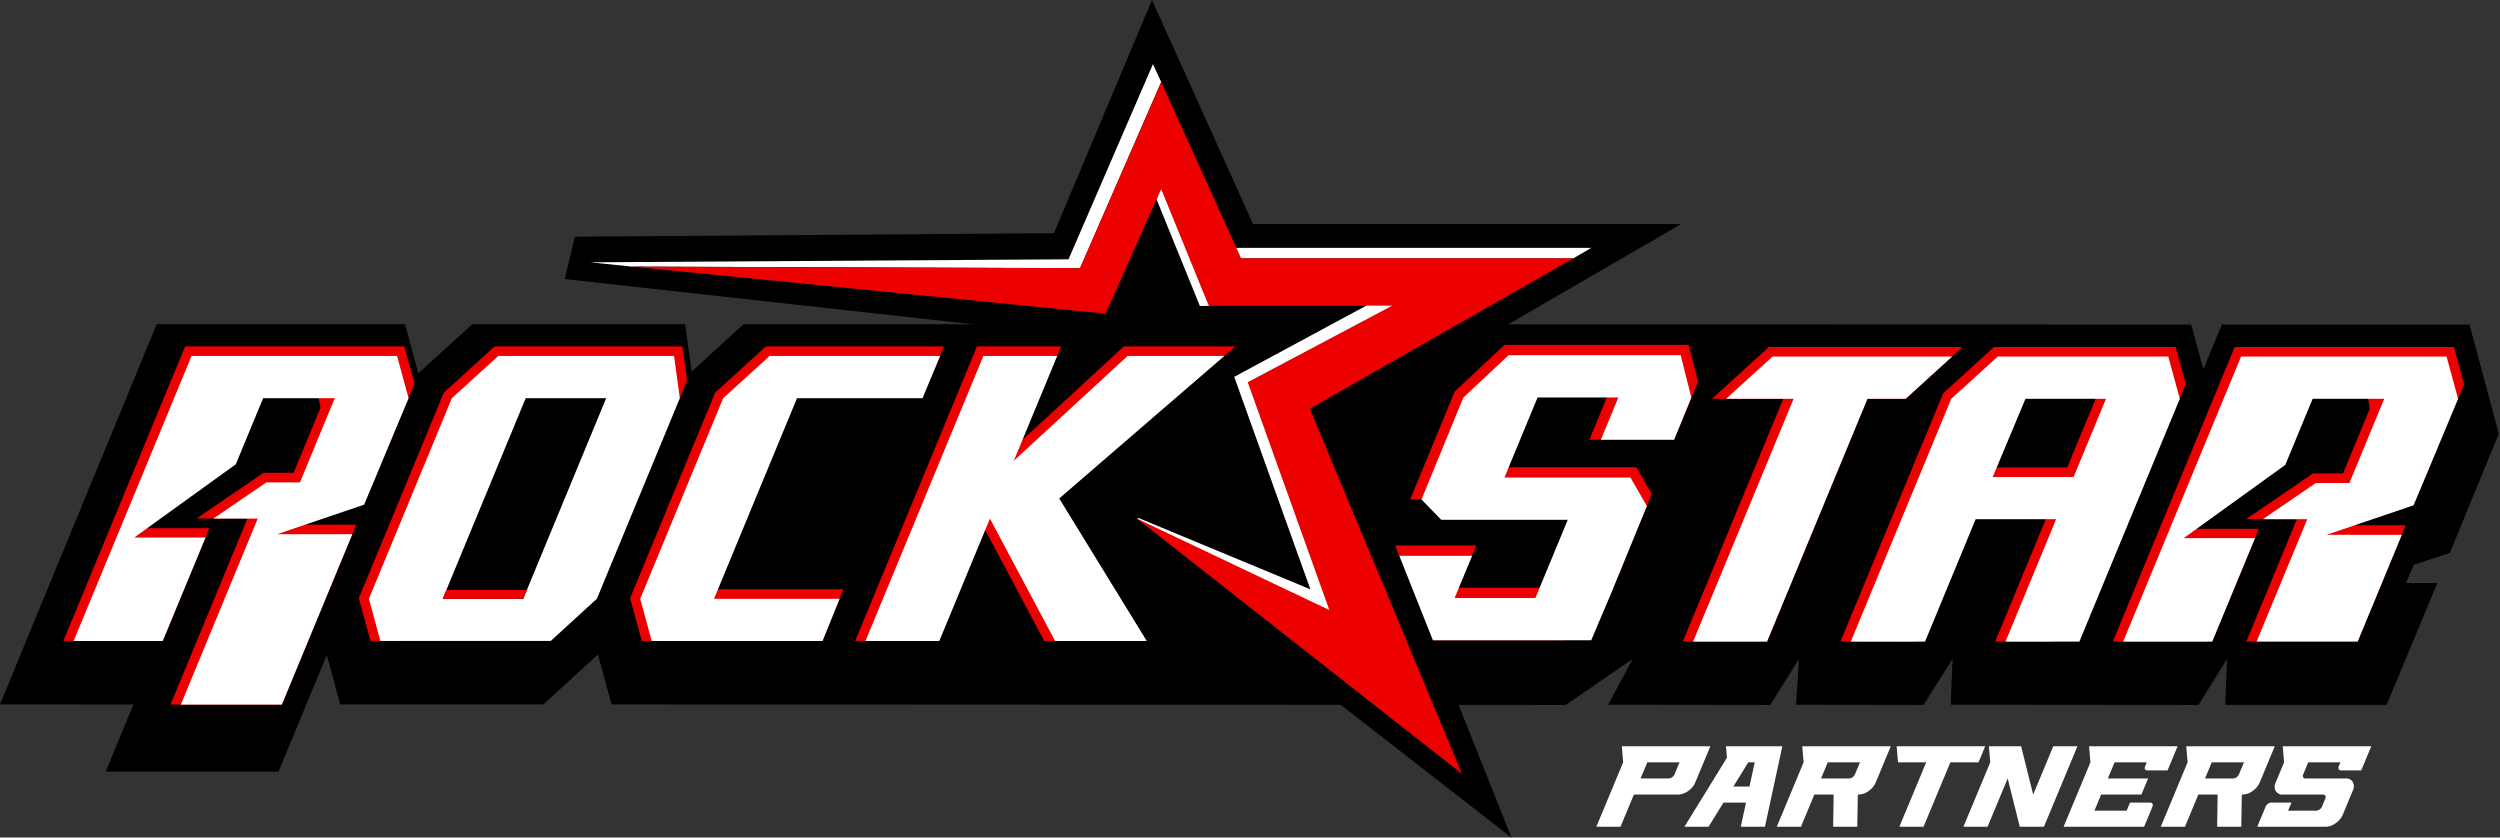 <svg width="997" height="334" viewBox="0 0 997 334" fill="none" xmlns="http://www.w3.org/2000/svg"><rect x="0" y="0" width="997" height="334" fill="#333333" stroke="none"/><path d="M984.845 129.454h-98.777l-7.361 17.797-4.853-17.797-577.284-.175-20.752 18.883-2.585-18.883h-84.862l-21.535 19.595-5.337-19.595H62.5L0 280.905l53.22.039-11.07 26.781h68.94l19.227-46.49 5.354 19.682h81.011l21.775-19.901 5.411 19.901 380.566.205 26.715-18.348-9.839 18.259 64.696.087 11.431-18.364-1.175 18.289 50.843.073 11.581-18.362-.727 18.277 98.801.089 11.4-18.348h.01l-.72 18.321h64.328L972 232.528h-12.489l3.065-7.282L977 220.5l19.5-47.5-11.655-43.546Z" fill="#000"/><path d="M978.6 138.376h-87.421l-48.59 117.477 38.928.027v-.029h.72l18.609-44.967H874.87l.596-3.843 43.501-54.525h24.136l2.024 10.341-10.722 25.944h-12.029l-26.687 18.24h17.809l2.506.019-1.587 3.814-18.598 44.977h44.418l19.185-46.386-34.044-.031 1.132-7.136 38.727-7.311 15.161-36.275 2.264-5.422-4.062-14.914ZM671.088 255.853l33.601.027 40.051-96.837h15.236l22.73-20.667H705.42l-22.723 20.673 28.469-.006-40.078 96.81Z" fill="#ED0000"/><path d="m706.893 142.19-18.525 16.853h26.924l-40.09 96.837h29.486l40.053-96.837h15.234L778.5 142.19h-71.607Z" fill="#fff"/><path fill-rule="evenodd" clip-rule="evenodd" d="m764.147 255.962 21.953-50.096 30.149.225-20.58 49.762 23.046.109 50.589-96.919 2.382-5.76-4.065-14.908H795.2l-20.248 18.423-40.978 99.055 30.173.109Zm40.723-98.225 31.262.334-11.738 28.33-29.852.002 10.328-28.666Z" fill="#ED0000"/><path fill-rule="evenodd" clip-rule="evenodd" d="m738.091 255.88 40.06-96.837 18.525-16.853h68.034l4.595 16.853-40.053 96.837h-29.468l20.192-48.819h-32.087l-20.192 48.819h-29.606Zm69.659-96.837h32.107l-12.913 31.172-32.238.002 13.044-31.174Z" fill="#fff"/><path d="M882.227 255.881h-35.523l47.024-113.691h81.96l4.589 16.854-17.732 42.466-34.709 11.77h30.009l-17.608 42.575h-40.299l20.182-48.793h-17.701l21.137-14.447h13.401l13.871-33.571H922.28l-10.898 26.348-40.526 29.226h28.439l-17.068 41.263Z" fill="#fff"/><path d="m550.7 255.348-4.534-16.712 8.661-21.112h33.971l-7.108 16.853h35.317l12.107-28.447-62.225-6.748h-4.533l17.765-43.038 19.866-18.602h73.479l3.713 14.74-9.547 23.082h-33.815l7.571-18.304-34.094 1.135-11.444 28.138h56.758l6.107 10.609-16.995 41.581-18.111 16.825H550.7Z" fill="#ED0000"/><path d="m554.967 255.348-4.349-16.852 6.971-16.853h29.483l-6.971 16.853h32.211l12.901-31.191h-50.45l-7.874-8.122 16.698-40.643 18.027-16.88h68.643l4.251 16.88-6.876 16.824h-29.208l6.97-16.852h-32.21l-13.211 31.94 50.254-.002 6.543 11.368-15.05 36.705-7.147 16.825h-79.606ZM646.777 297.604h35.315l-6.016 14.448a7.846 7.846 0 0 1-2.835 3.393 6.892 6.892 0 0 1-3.986 1.423h-17.656l-5.347 12.841h-9.632l10.694-25.682-.537-6.423Zm21.003 11.238 2.006-4.815h-12.84l-2.674 6.42h11.237c.48-.019.943-.187 1.323-.482.417-.276.746-.666.948-1.123ZM710.799 297.604l-6.945 32.105h-9.632l2.083-9.631h-8.99l-5.933 9.631h-9.632l16.959-27.518-.382-4.587h22.472Zm-19.525 16.053h6.421l2.084-9.63h-2.567l-5.938 9.63ZM748.035 312.052a7.846 7.846 0 0 1-2.835 3.393 6.891 6.891 0 0 1-3.985 1.423h-.321l-.21 12.841h-9.632l.21-12.841h-7.704l-5.347 12.841h-9.632l10.694-25.682-.537-6.423h35.315l-6.016 14.448Zm-21.803-1.605h11.236c.48-.019.943-.187 1.323-.482.417-.276.746-.666.948-1.123l2.006-4.815h-12.84l-2.673 6.42ZM756.391 297.604h35.314l-2.675 6.423h-11.234l-10.694 25.682h-9.632l10.693-25.682h-11.238l-.534-6.423ZM818.853 297.604h9.632l-13.367 32.105h-9.632l-4.82-19.262-8.021 19.262h-9.632l10.694-25.682-.536-6.423h12.842l4.819 19.264 8.021-19.264ZM856.395 307.237a1.217 1.217 0 0 1-.738-.208.817.817 0 0 1-.334-.573c-.03-.282.018-.567.137-.824l.667-1.605h-12.841l-2.673 6.42h16.052l-2.673 6.421H837.94l-2.674 6.42h12.842l1.336-3.21h8.026a1.017 1.017 0 0 1 .933.459 1.192 1.192 0 0 1 .002 1.146l-3.34 8.026h-32.103l10.692-25.682-.536-6.423h35.314l-4.011 9.633h-8.026ZM901.17 312.052a7.855 7.855 0 0 1-2.836 3.393 6.889 6.889 0 0 1-3.985 1.423h-.32l-.211 12.841h-9.632l.21-12.841h-7.704l-5.346 12.841h-9.633l10.694-25.682-.536-6.423h35.314l-6.015 14.448Zm-21.804-1.605h11.236a2.304 2.304 0 0 0 1.323-.482c.417-.276.746-.666.948-1.123l2.007-4.815h-12.841l-2.673 6.42ZM933.627 307.237a.977.977 0 0 1-.946-.482 1.274 1.274 0 0 1 .009-1.123l.667-1.605h-12.84l-2.003 4.815a1.268 1.268 0 0 0-.011 1.123.99.99 0 0 0 .402.381c.168.085.357.12.544.101h16.053a2.985 2.985 0 0 1 2.803 1.421 3.67 3.67 0 0 1 .006 3.395l-4.009 9.63a7.86 7.86 0 0 1-2.835 3.393 6.894 6.894 0 0 1-3.986 1.423h-27.288l3.342-8.026c.195-.464.52-.862.935-1.146.387-.29.855-.451 1.338-.459h8.026l-1.335 3.21h11.236c.48-.018.943-.186 1.323-.482.417-.275.747-.665.95-1.123l1.335-3.21a1.199 1.199 0 0 0-.013-1.123.977.977 0 0 0-.922-.482h-16.052a2.989 2.989 0 0 1-2.803-1.423 3.672 3.672 0 0 1-.009-3.393l3.341-8.025-.535-6.423h35.315l-4.011 9.633h-8.027Z" fill="#fff"/><path d="m444.211 162.723-3.505-37.798-197.981-19.792 184.331-1.966 32.683-77.712 33.409 74.08h140.151l-109.647 63.188 55.821 140.297L447.49 200.367l23.869-33.287-27.148-4.357Z" fill="#000"/><path fill-rule="evenodd" clip-rule="evenodd" d="m225.209 111.275 206.444 22.892 3.451 37.392 18.413 2.956-19.989 27.874L602.742 334l-66.399-166.884 134.049-77.748H499.717L459.414 0l-39.112 93-191.035 1.402-4.058 16.873Zm215.497 13.65 3.505 37.798 27.148 4.357-23.869 33.287L579.473 303.02l-55.821-140.297 109.647-63.187H493.148l-33.409-74.081-32.683 77.712-184.331 1.966 197.981 19.792Z" fill="#000"/><path d="m494.493 103.04-1.69-4.178H634.57l-7.165 4.178H494.493ZM478.503 122.006 461.23 79.483l1.788-4.55 19.386 47.073h-3.901ZM463.08 32.715l-32.33 74.275-178.812-.676-16.583-1.701 190.772-1.195 33.665-77.826 3.288 7.123Z" fill="#fff"/><path d="M627.511 102.986H494.927l-31.844-70.268-32.409 74.213-178.736-.617 189.009 18.773 22.136-49.734 18.971 46.58h72.732l-57.711 30.787 29.911 87.298-73.524-33.158 129.645 101.846-60.738-145.718 105.142-60.002Z" fill="#ED0000"/><path fill-rule="evenodd" clip-rule="evenodd" d="m497.596 152.444 57.624-30.556-10.264-.042-52.749 28.441 30.382 84.74-68.576-28.457-.551.29 76.679 36.42-32.545-90.836Z" fill="#fff"/><path d="m417.959 199.97 49.258-39.911 25.495-21.921h-44.525l-41.877 38.586 13.681-34.772h1.618l1.577-3.814h-33.568l-48.592 117.476h32.283l19.442-44.494 23.695 44.494h9.695l-8.182-55.644Z" fill="#ED0000"/><path d="m394.782 206.822 26 48.819h36.554l-34.917-56.845 65.82-56.844h-38.562l-45.345 41.779 17.282-41.779h-29.448l-47.023 113.689h29.445l20.194-48.819Z" fill="#fff"/><path d="M312.36 150.536h58.978l5.142-12.398h-71.034l-20.248 18.422-33.907 81.973 4.646 17.081h72.102l8.342-20.638H286.2l26.16-84.44Z" fill="#ED0000"/><path d="m259.896 255.642-4.585-16.853 33.083-79.984 18.525-16.853h67.982l-6.989 16.853h-50.069l-33.082 79.984h50.069l-6.81 16.853h-68.124Z" fill="#fff"/><path d="m271.117 158.805 2.887-7.019-1.869-13.648h-74.888L177 156.56l-33.906 81.973 4.646 17.081h9.793l113.584-96.809Z" fill="#ED0000"/><path d="m219.626 255.614 18.41-16.826 33.081-79.983-2.307-16.853h-70.087l-18.526 16.853-33.081 79.983 4.575 16.826h67.935Z" fill="#fff"/><path d="m176.564 238.789 33.083-79.984h32.098l-33.08 79.984h-32.101Z" fill="#000"/><path d="m176.564 238.789 1.434-3.52h32.099l-1.432 3.52h-32.101Z" fill="#ED0000"/><path fill-rule="evenodd" clip-rule="evenodd" d="M73.84 138.137h87.421l4.06 14.915-2.264 5.421-15.158 36.275-38.729 7.311-1.132 7.136 34.046.031L112.398 281H67.984l29.092-70.365 1.59-3.814-2.507-.018H78.35l26.688-18.24h12.03l10.719-25.945-2.022-10.34h-24.137l-43.502 54.525-.594 3.842h25.976l-18.62 44.996-39.639-.027 48.593-117.477Z" fill="#ED0000"/><path fill-rule="evenodd" clip-rule="evenodd" d="M29.364 255.641h35.522l17.068-41.263H53.516l40.525-29.226 10.898-26.348h28.549l-13.871 33.572h-13.402l-21.136 14.446h17.7L72.099 281h40.299l28.106-67.959h-30.009l34.709-11.771 17.732-42.466-4.588-16.853h-81.96l-47.024 113.69Z" fill="#fff"/></svg>